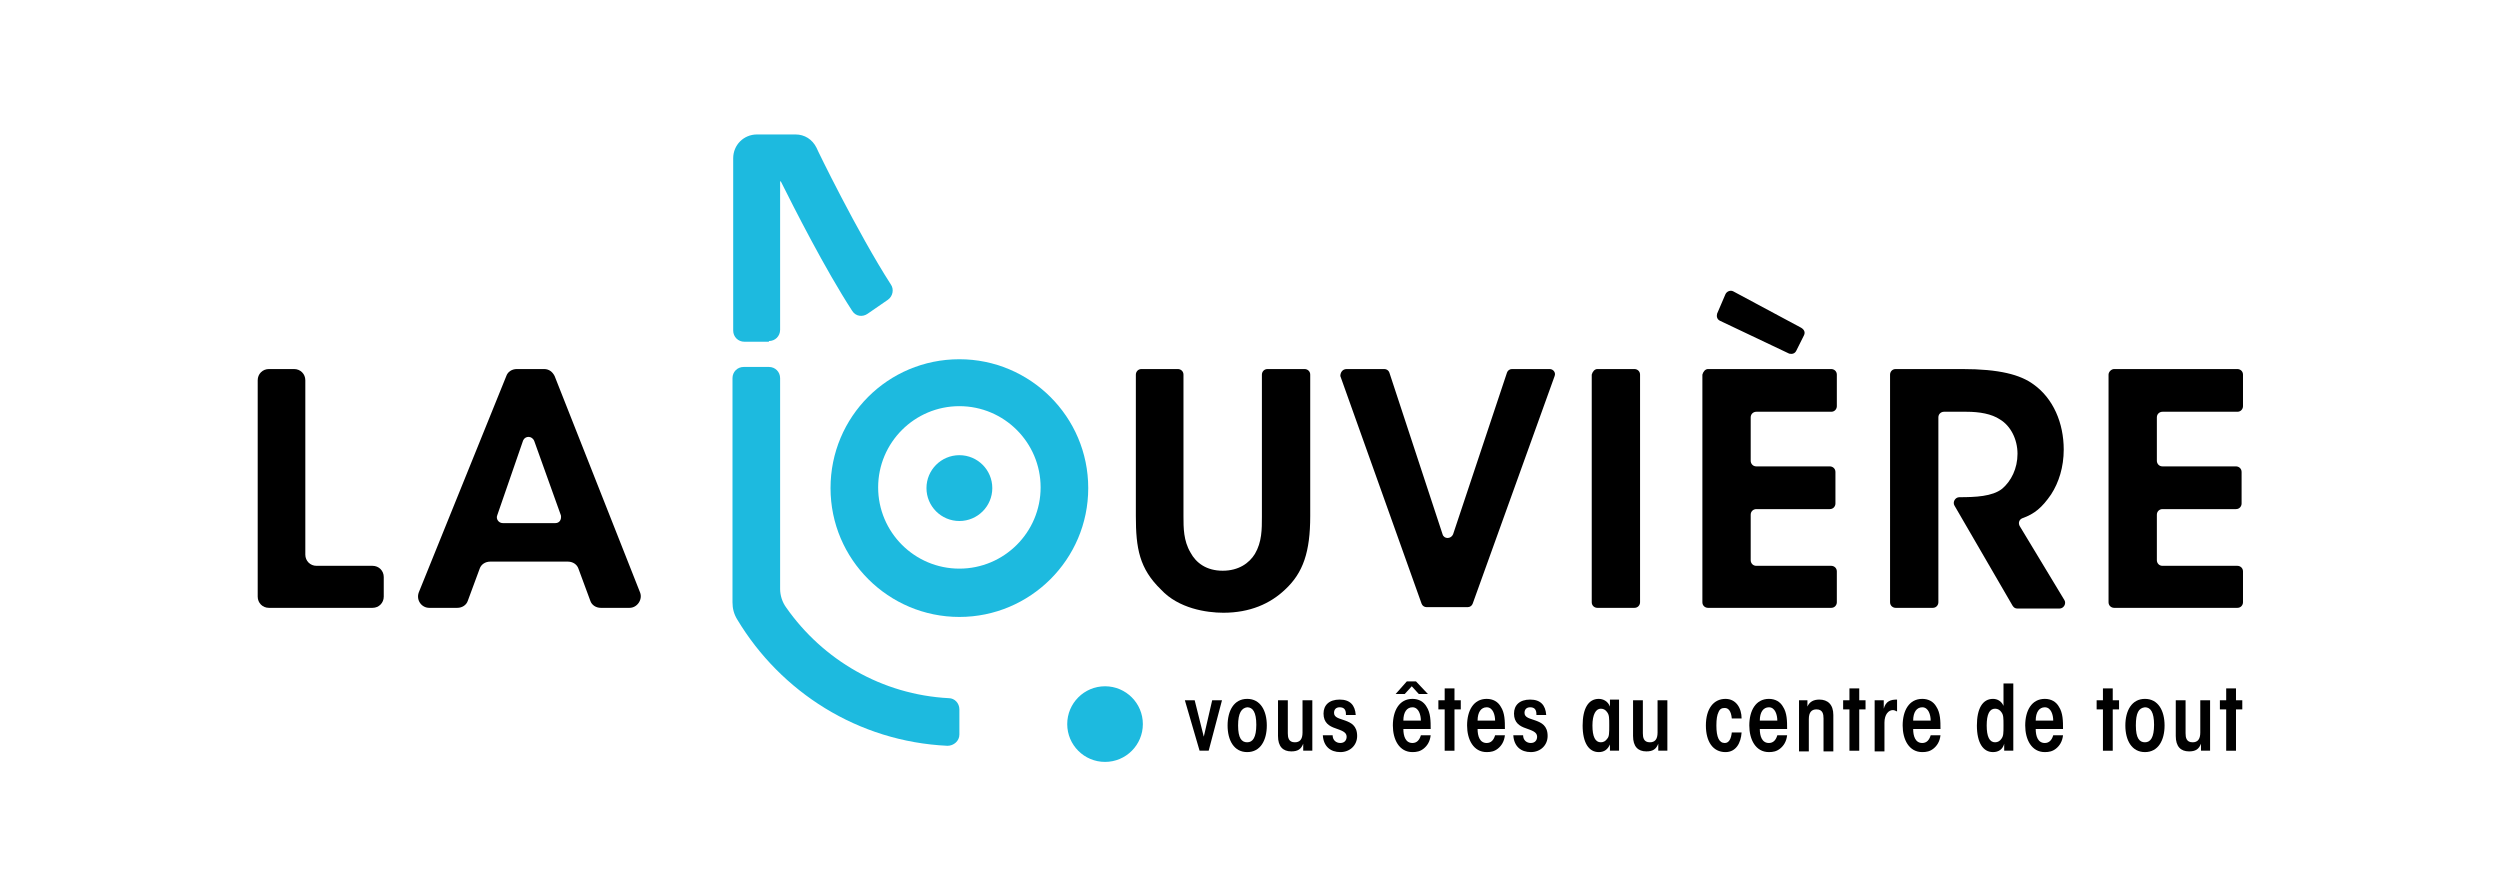 <?xml version="1.0" encoding="utf-8"?>
<!-- Generator: Adobe Illustrator 23.0.1, SVG Export Plug-In . SVG Version: 6.00 Build 0)  -->
<svg version="1.1" id="Calque_1" xmlns="http://www.w3.org/2000/svg" xmlns:xlink="http://www.w3.org/1999/xlink" x="0px" y="0px"
	 viewBox="0 0 357 127.7" style="enable-background:new 0 0 357 127.7;" xml:space="preserve">
<style type="text/css">
	.st0{fill:#1DBADF;}
</style>
<g>
	<path d="M38.4,52.7H42c0.9,0,1.6,0.7,1.6,1.6v24.9c0,0.9,0.7,1.6,1.6,1.6h8c0.9,0,1.6,0.7,1.6,1.6v2.8c0,0.9-0.7,1.6-1.6,1.6H38.4
		c-0.9,0-1.6-0.7-1.6-1.6V54.3C36.8,53.4,37.5,52.7,38.4,52.7z"/>
	<path d="M65.3,86.8h-4c-1.1,0-1.9-1.1-1.5-2.2l12.5-30.9c0.2-0.6,0.8-1,1.5-1h3.9c0.7,0,1.2,0.4,1.5,1l12.2,30.9
		c0.4,1-0.4,2.2-1.5,2.2h-4.1c-0.7,0-1.3-0.4-1.5-1l-1.7-4.6c-0.2-0.6-0.8-1-1.5-1H70c-0.7,0-1.3,0.4-1.5,1l-1.7,4.6
		C66.6,86.4,66,86.8,65.3,86.8z M74.7,62.9L71,73.6c-0.2,0.5,0.2,1.1,0.8,1.1h7.5c0.6,0,0.9-0.5,0.8-1.1l-3.8-10.6
		C76,62.2,75,62.2,74.7,62.9z"/>
	<path d="M168.2,52.7c0.4,0,0.8,0.3,0.8,0.8v20.2c0,1.7,0,3.5,1,5.2c0.8,1.5,2.3,2.6,4.6,2.6c2.3,0,3.8-1.1,4.6-2.4
		c1-1.7,1-3.5,1-5.3V53.5c0-0.4,0.3-0.8,0.8-0.8h5.3c0.4,0,0.8,0.3,0.8,0.8v20.2c0,5.1-1,8.1-3.6,10.5c-2.1,2-5,3.3-8.8,3.3
		c-2.4,0-6.4-0.6-8.9-3.3c-3.1-3-3.6-5.9-3.6-10.5V53.5c0-0.4,0.3-0.8,0.8-0.8H168.2z"/>
	<path d="M192.3,52.7h5.4c0.3,0,0.6,0.2,0.7,0.5l7.6,23.1c0.2,0.7,1.2,0.7,1.5,0l7.7-23.1c0.1-0.3,0.4-0.5,0.7-0.5h5.4
		c0.5,0,0.9,0.5,0.7,1l-11.7,32.5c-0.1,0.3-0.4,0.5-0.7,0.5h-5.9c-0.3,0-0.6-0.2-0.7-0.5l-11.6-32.5
		C191.4,53.2,191.7,52.7,192.3,52.7z"/>
	<path d="M228.1,52.7h5.3c0.4,0,0.8,0.3,0.8,0.8V86c0,0.4-0.3,0.8-0.8,0.8h-5.3c-0.4,0-0.8-0.3-0.8-0.8V53.5
		C227.4,53.1,227.7,52.7,228.1,52.7z"/>
	<path d="M243.9,52.7h17.6c0.4,0,0.8,0.3,0.8,0.8V58c0,0.4-0.3,0.8-0.8,0.8h-10.7c-0.4,0-0.8,0.3-0.8,0.8v6.2c0,0.4,0.3,0.8,0.8,0.8
		h10.5c0.4,0,0.8,0.3,0.8,0.8v4.5c0,0.4-0.3,0.8-0.8,0.8h-10.5c-0.4,0-0.8,0.3-0.8,0.8V80c0,0.4,0.3,0.8,0.8,0.8h10.7
		c0.4,0,0.8,0.3,0.8,0.8V86c0,0.4-0.3,0.8-0.8,0.8h-17.6c-0.4,0-0.8-0.3-0.8-0.8V53.5C243.2,53.1,243.5,52.7,243.9,52.7z"/>
	<path d="M269.9,53.5c0-0.4,0.3-0.8,0.8-0.8h9.5c5.3,0,8.3,0.8,10.2,2.2c2.8,2,4.3,5.5,4.3,9.3c0,2.5-0.7,4.7-1.8,6.4
		c-1.3,1.9-2.4,2.8-4.1,3.4c-0.5,0.2-0.6,0.7-0.4,1.1l6.4,10.6c0.3,0.5-0.1,1.2-0.7,1.2h-6c-0.3,0-0.5-0.1-0.7-0.4l-8.3-14.3
		c-0.3-0.5,0.1-1.2,0.7-1.2h0c2.3,0,4.7-0.1,6.1-1.2c1.3-1.1,2.2-2.9,2.2-5c0-2.1-1-4-2.5-4.9c-1.2-0.8-2.9-1.1-4.8-1.1h-3.2
		c-0.4,0-0.8,0.3-0.8,0.8V86c0,0.4-0.3,0.8-0.8,0.8h-5.3c-0.4,0-0.8-0.3-0.8-0.8V53.5z"/>
	<path d="M257.6,47.9l-1.1,2.2c-0.2,0.4-0.6,0.5-1,0.4l-9.9-4.7c-0.4-0.2-0.5-0.6-0.4-1l1.2-2.8c0.2-0.4,0.7-0.6,1.1-0.4l9.7,5.2
		C257.7,47.1,257.8,47.5,257.6,47.9z"/>
	<path d="M301.9,52.7h17.6c0.4,0,0.8,0.3,0.8,0.8V58c0,0.4-0.3,0.8-0.8,0.8h-10.7c-0.4,0-0.8,0.3-0.8,0.8v6.2c0,0.4,0.3,0.8,0.8,0.8
		h10.5c0.4,0,0.8,0.3,0.8,0.8v4.5c0,0.4-0.3,0.8-0.8,0.8h-10.5c-0.4,0-0.8,0.3-0.8,0.8V80c0,0.4,0.3,0.8,0.8,0.8h10.7
		c0.4,0,0.8,0.3,0.8,0.8V86c0,0.4-0.3,0.8-0.8,0.8h-17.6c-0.4,0-0.8-0.3-0.8-0.8V53.5C301.1,53.1,301.5,52.7,301.9,52.7z"/>
	<circle class="st0" cx="137" cy="69.7" r="4.7"/>
	<path class="st0" d="M137,88.1c-10.1,0-18.4-8.2-18.4-18.4s8.2-18.4,18.4-18.4c10.1,0,18.4,8.2,18.4,18.4S147.1,88.1,137,88.1z
		 M137,58c-6.4,0-11.6,5.2-11.6,11.6s5.2,11.6,11.6,11.6c6.4,0,11.6-5.2,11.6-11.6S143.4,58,137,58z"/>
	<g>
		<path class="st0" d="M109.8,48.7c0.9,0,1.6-0.7,1.6-1.6v-5.7h0l0-15.5h0.1c1.9,3.8,6.3,12.5,10.2,18.5c0.5,0.8,1.5,0.9,2.2,0.4
			l2.9-2c0.7-0.5,0.9-1.5,0.4-2.2c-4.7-7.3-10.6-19.4-10.6-19.5c-0.6-1.2-1.7-1.9-3-1.9h-5.5c-1.9,0-3.4,1.5-3.4,3.4l0,18.9h0v5.7
			c0,0.9,0.7,1.6,1.6,1.6H109.8z"/>
		<path class="st0" d="M135.5,99.7c-9.6-0.5-18-5.5-23.2-12.9c-0.6-0.8-0.9-1.8-0.9-2.7V54c0-0.9-0.7-1.6-1.6-1.6h-3.6
			c-0.9,0-1.6,0.7-1.6,1.6v15.6h0V86c0,0.9,0.2,1.7,0.7,2.5c6.2,10.3,17.2,17.4,30,18c0.9,0,1.7-0.7,1.7-1.6v-3.6
			C137,100.4,136.3,99.7,135.5,99.7z"/>
	</g>
	<g>
		<g>
			<path d="M172.6,107.2h-1.3l-2.1-7.2h1.4l1.3,5.2l1.2-5.2h1.4L172.6,107.2z"/>
			<path d="M175.3,103.6c0-2.1,0.9-3.8,2.8-3.8c1.9,0,2.8,1.7,2.8,3.8c0,2.1-0.9,3.8-2.8,3.8C176.2,107.4,175.3,105.7,175.3,103.6
				L175.3,103.6z M176.8,103.6c0,1.8,0.5,2.4,1.3,2.4c0.8,0,1.3-0.7,1.3-2.5c0-1.8-0.5-2.5-1.3-2.5
				C177.3,101.1,176.8,101.8,176.8,103.6L176.8,103.6z"/>
			<path d="M187.4,107.2h-1.3c0-0.3,0-0.6,0-1c-0.3,0.8-0.8,1.1-1.7,1.1c-1.2,0-1.9-0.7-1.9-2.2V100h1.4v4.7c0,0.6,0.1,1.3,1,1.3
				c0.7,0,1.1-0.4,1.1-1.4V100h1.4V107.2z"/>
			<path d="M192.2,102c0-0.7-0.3-1-0.9-1c-0.5,0-0.8,0.3-0.8,0.8c0,0.7,0.8,0.8,1.6,1.1c0.8,0.3,1.7,0.7,1.7,2.2
				c0,1.3-1,2.3-2.4,2.3c-1.4,0-2.4-0.8-2.5-2.4h1.4c0,0.7,0.5,1.1,1.1,1.1c0.6,0,0.9-0.4,0.9-0.9c0-0.7-0.8-0.9-1.6-1.2
				c-0.9-0.3-1.7-0.8-1.7-2.1c0-1.2,0.8-2,2.3-2c1.5,0,2.2,0.8,2.3,2.2H192.2z"/>
			<path d="M200.4,104.1c0,1,0.3,2,1.3,2c0.6,0,1-0.4,1.2-1.1h1.4c-0.1,0.9-0.5,1.5-1,1.9c-0.5,0.4-1,0.5-1.6,0.5
				c-1.9,0-2.8-1.8-2.8-3.8c0-2.1,0.9-3.8,2.8-3.8c0.9,0,1.6,0.4,2,1.1c0.6,0.9,0.6,2.1,0.6,3.2H200.4z M203.9,99.1h-1.3l-1-1.1
				l-1,1.1h-1.3l1.6-1.8h1.3L203.9,99.1z M202.9,102.9c0-0.8-0.3-1.9-1.2-1.9c-0.8,0-1.3,0.7-1.3,1.9H202.9z"/>
			<path d="M206.3,101.3h-0.9V100h0.9v-1.7h1.4v1.7h0.9v1.3h-0.9v5.9h-1.4V101.3z"/>
			<path d="M211,104.1c0,1,0.3,2,1.3,2c0.6,0,1-0.4,1.2-1.1h1.4c-0.1,0.9-0.5,1.5-1,1.9c-0.5,0.4-1,0.5-1.6,0.5
				c-1.9,0-2.8-1.8-2.8-3.8c0-2.1,0.9-3.8,2.8-3.8c0.9,0,1.6,0.4,2,1.1c0.6,0.9,0.6,2.1,0.6,3.2H211z M213.5,102.9
				c0-0.8-0.3-1.9-1.2-1.9c-0.8,0-1.3,0.7-1.3,1.9H213.5z"/>
			<path d="M219.4,102c0-0.7-0.3-1-0.9-1c-0.5,0-0.8,0.3-0.8,0.8c0,0.7,0.8,0.8,1.6,1.1c0.8,0.3,1.7,0.7,1.7,2.2
				c0,1.3-1,2.3-2.4,2.3c-1.4,0-2.4-0.8-2.5-2.4h1.4c0,0.7,0.5,1.1,1.1,1.1c0.6,0,0.9-0.4,0.9-0.9c0-0.7-0.8-0.9-1.6-1.2
				c-0.9-0.3-1.7-0.8-1.7-2.1c0-1.2,0.8-2,2.3-2c1.5,0,2.2,0.8,2.3,2.2H219.4z"/>
			<path d="M231.2,107.2h-1.3c0-0.4,0-0.7,0-0.9c-0.3,0.7-0.8,1.1-1.6,1.1c-1.4,0-2.3-1.3-2.3-3.8c0-2.4,0.8-3.8,2.3-3.8
				c0.6,0,1.3,0.3,1.6,1.1c0-0.3,0-0.6,0-1h1.3V107.2z M227.4,103.6c0,1.6,0.4,2.4,1.2,2.4c0.4,0,0.7-0.2,0.9-0.5
				c0.3-0.3,0.3-0.8,0.3-1.9c0-1.1,0-1.5-0.3-1.9c-0.2-0.3-0.5-0.5-0.9-0.5C227.9,101.2,227.4,102,227.4,103.6L227.4,103.6z"/>
			<path d="M238.1,107.2h-1.3c0-0.3,0-0.6,0-1c-0.3,0.8-0.8,1.1-1.7,1.1c-1.2,0-1.9-0.7-1.9-2.2V100h1.4v4.7c0,0.6,0.1,1.3,1,1.3
				c0.7,0,1.1-0.4,1.1-1.4V100h1.4V107.2z"/>
			<path d="M248.7,104.6c-0.1,1.5-0.8,2.8-2.3,2.8c-1.8,0-2.8-1.5-2.8-3.8c0-2.4,1.1-3.8,2.8-3.8c1.5,0,2.3,1.3,2.3,2.8h-1.4
				c-0.1-1.1-0.5-1.5-1-1.5c-0.4,0-0.7,0.1-0.9,0.6c-0.2,0.4-0.3,1-0.3,1.9c0,1.7,0.4,2.5,1.2,2.5c0.6,0,0.9-0.6,1-1.5H248.7z"/>
			<path d="M251.3,104.1c0,1,0.3,2,1.3,2c0.6,0,1-0.4,1.2-1.1h1.4c-0.1,0.9-0.5,1.5-1,1.9c-0.5,0.4-1,0.5-1.6,0.5
				c-1.9,0-2.8-1.8-2.8-3.8c0-2.1,0.9-3.8,2.8-3.8c0.9,0,1.6,0.4,2,1.1c0.6,0.9,0.6,2.1,0.6,3.2H251.3z M253.8,102.9
				c0-0.8-0.3-1.9-1.2-1.9c-0.8,0-1.3,0.7-1.3,1.9H253.8z"/>
			<path d="M256.9,100h1.2c0,0.3,0,0.6,0,0.9c0.3-0.7,0.9-1,1.7-1c1.2,0,2,0.7,2,2.2v5.2h-1.4v-4.7c0-0.6-0.1-1.3-1-1.3
				c-0.7,0-1.1,0.4-1.1,1.4v4.6h-1.4V100z"/>
			<path d="M264.1,101.3h-0.9V100h0.9v-1.7h1.4v1.7h0.9v1.3h-0.9v5.9h-1.4V101.3z"/>
			<path d="M267.7,100h1.3c0,0.4,0,0.8,0,1.2c0.3-1.1,1-1.3,1.9-1.3v1.7c-0.2-0.1-0.4-0.2-0.6-0.2c-0.6,0-1.2,0.6-1.2,1.8v4.1h-1.4
				V100z"/>
			<path d="M273.2,104.1c0,1,0.3,2,1.3,2c0.6,0,1-0.4,1.2-1.1h1.4c-0.1,0.9-0.5,1.5-1,1.9c-0.5,0.4-1,0.5-1.6,0.5
				c-1.9,0-2.8-1.8-2.8-3.8c0-2.1,0.9-3.8,2.8-3.8c0.9,0,1.6,0.4,2,1.1c0.6,0.9,0.6,2.1,0.6,3.2H273.2z M275.7,102.9
				c0-0.8-0.3-1.9-1.2-1.9c-0.8,0-1.3,0.7-1.3,1.9H275.7z"/>
			<path d="M287.5,107.2h-1.3c0-0.4,0-0.7,0-1c-0.2,0.8-0.8,1.2-1.6,1.2c-1.4,0-2.3-1.3-2.3-3.8c0-2.4,0.8-3.8,2.3-3.8
				c0.6,0,1.2,0.3,1.5,1c0-0.3,0-0.6,0-0.9v-2.3h1.4V107.2z M283.7,103.6c0,1.6,0.4,2.4,1.2,2.4c0.4,0,0.7-0.2,0.9-0.5
				c0.3-0.4,0.3-0.8,0.3-1.9c0-1.1,0-1.5-0.3-1.9c-0.2-0.3-0.5-0.5-0.9-0.5C284.1,101.2,283.7,102,283.7,103.6L283.7,103.6z"/>
			<path d="M290.7,104.1c0,1,0.3,2,1.3,2c0.6,0,1-0.4,1.2-1.1h1.4c-0.1,0.9-0.5,1.5-1,1.9c-0.5,0.4-1,0.5-1.6,0.5
				c-1.9,0-2.8-1.8-2.8-3.8c0-2.1,0.9-3.8,2.8-3.8c0.9,0,1.6,0.4,2,1.1c0.6,0.9,0.6,2.1,0.6,3.2H290.7z M293.2,102.9
				c0-0.8-0.3-1.9-1.2-1.9c-0.8,0-1.3,0.7-1.3,1.9H293.2z"/>
			<path d="M300.3,101.3h-0.9V100h0.9v-1.7h1.4v1.7h0.9v1.3h-0.9v5.9h-1.4V101.3z"/>
			<path d="M303.5,103.6c0-2.1,0.9-3.8,2.8-3.8c1.9,0,2.8,1.7,2.8,3.8c0,2.1-0.9,3.8-2.8,3.8C304.4,107.4,303.5,105.7,303.5,103.6
				L303.5,103.6z M305,103.6c0,1.8,0.5,2.4,1.3,2.4c0.8,0,1.3-0.7,1.3-2.5c0-1.8-0.5-2.5-1.3-2.5C305.4,101.1,305,101.8,305,103.6
				L305,103.6z"/>
			<path d="M315.6,107.2h-1.3c0-0.3,0-0.6,0-1c-0.3,0.8-0.8,1.1-1.7,1.1c-1.2,0-1.9-0.7-1.9-2.2V100h1.4v4.7c0,0.6,0.1,1.3,1,1.3
				c0.7,0,1.1-0.4,1.1-1.4V100h1.4V107.2z"/>
			<path d="M317.8,101.3H317V100h0.9v-1.7h1.4v1.7h0.9v1.3h-0.9v5.9h-1.4V101.3z"/>
		</g>
	</g>
	<circle class="st0" cx="157.8" cy="103.4" r="5.4"/>
</g>
</svg>
